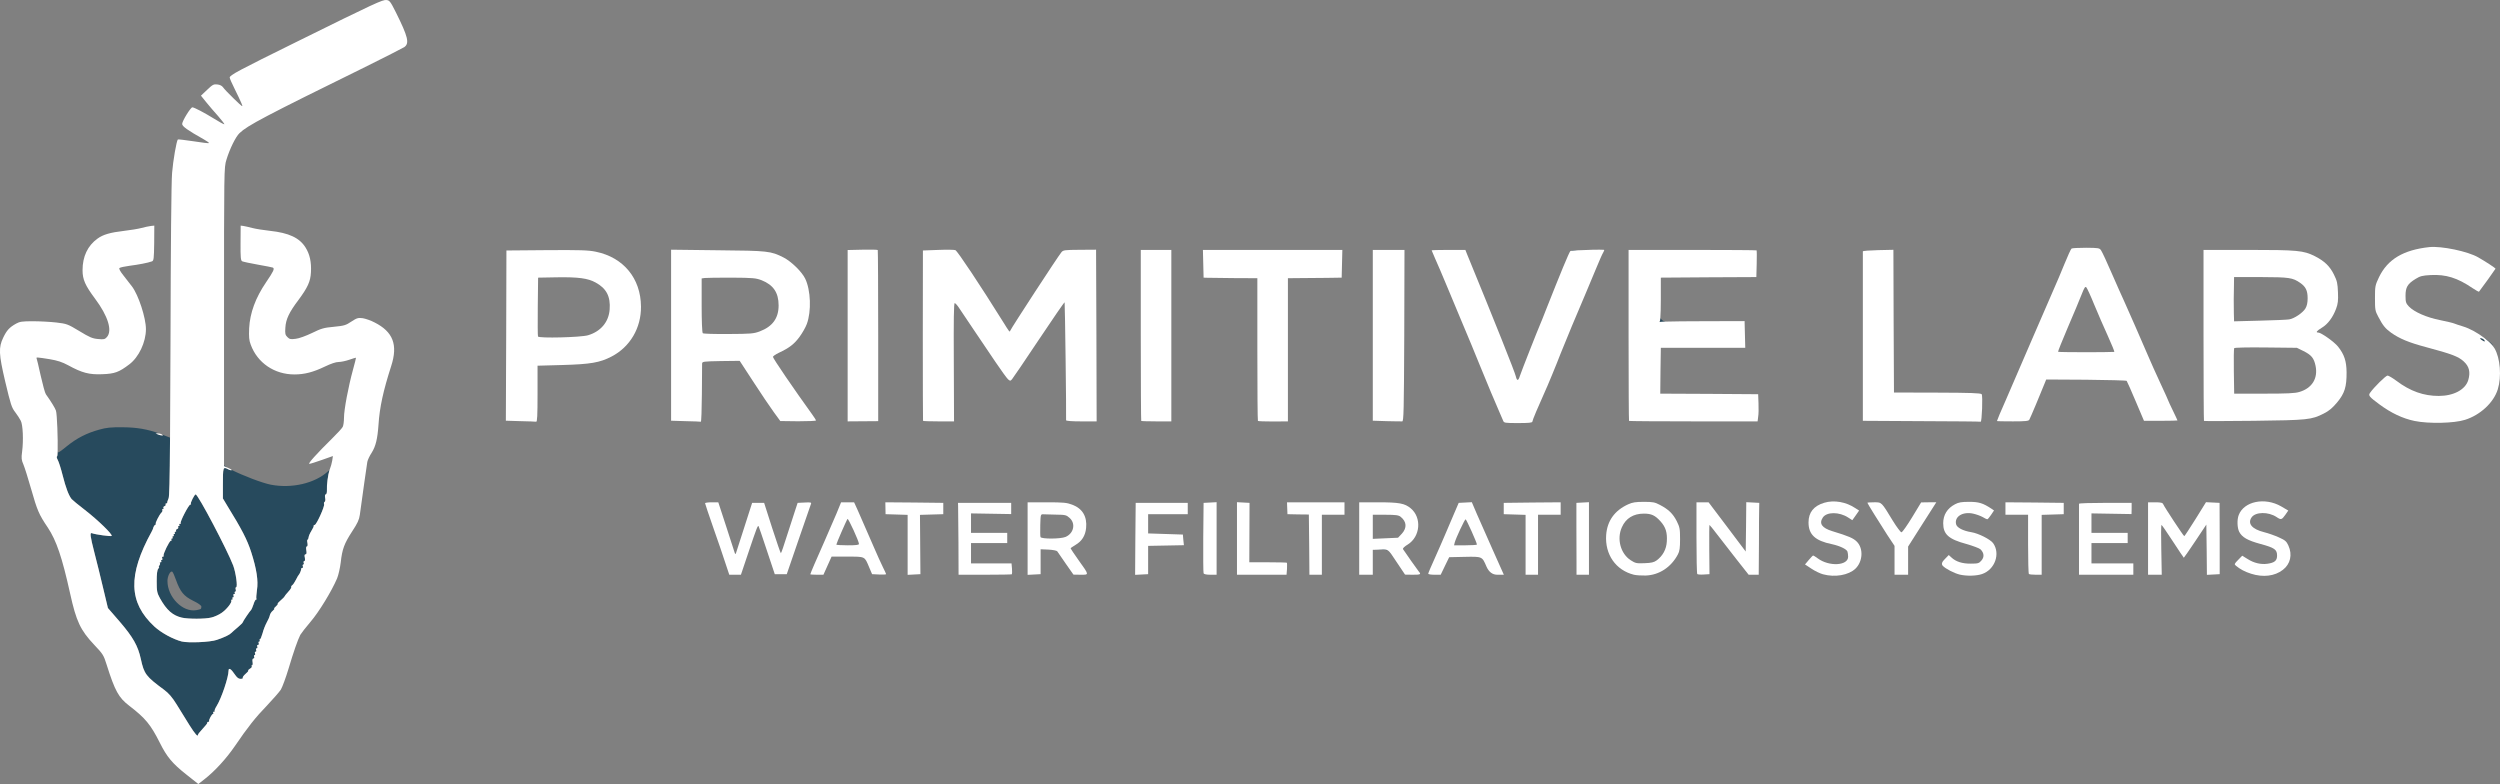 <svg viewBox="0 0 2208.93 692.72" xmlns="http://www.w3.org/2000/svg" data-name="Layer 2" id="Layer_2">
  <rect x="0" y="0" width="2208.93" height="692.72" fill="#808080" stroke="none"/>
  <defs>
    <style>
      .cls-1 {
        fill: none;
      }

      .cls-1, .cls-2, .cls-3 {
        stroke-width: 0px;
      }

      .cls-2 {
        fill: #fff;
      }

      .cls-3 {
        fill: #274a5d;
      }
    </style>
  </defs>
  <g id="outputsvg">
    <g>
      <path d="M526.26,249.62c-6.9-3.8-15.5-4.9-34.3-4.6l-16.5.3-.3,25.5c-.1,14-.1,25.9.2,26.5.6,1.7,37.9.8,44.2-1.1,11.2-3.3,18.3-11.7,19.1-22.7.9-11.5-2.8-18.7-12.4-23.9Z" class="cls-1"></path>
      <path d="M1973.96,283.92l22.8-.6c12.5-.3,24.1-.8,25.8-1.1,4.4-.6,12.1-5.8,14.4-9.6,1.4-2.3,2-5.1,2-9.1,0-6.8-1.7-10.2-6.6-13.6-6.7-4.6-9.5-5-34.6-5.1h-23.8l-.1,7.3c0,3.9-.1,9.5-.2,12.2,0,2.8,0,8.3.1,12.3l.2,7.3Z" class="cls-1"></path>
      <path d="M643.66,295.12c19.8-.1,22.3-.3,27.6-2.3,11.4-4.3,16.7-11.5,16.7-23s-4.7-18.1-15-22.2c-5-1.9-7.5-2.2-26.5-2.3-11.5,0-22.2.1-23.7.3l-2.8.4v23.7c0,13.7.4,24.1,1,24.7.5.5,10,.8,22.7.7Z" class="cls-1"></path>
      <path d="M152.06,505.02c-1.7-.6-4.1,4.2-4.1,8.3,0,14.3,13.5,27.9,25.5,25.8,1.7-.3,3.3-.7,3.8-1,.4-.2.7-1.2.7-2.1-.1-1.1-2.6-2.9-7.3-5.2-8.3-4.1-11.4-7.9-15.2-18.5-1.3-3.8-2.8-7.1-3.4-7.3Z" class="cls-1"></path>
      <path d="M945.06,457.62c-2.9-2.6-3.8-2.8-11.9-2.9-4.8-.1-9.8-.2-11.2-.3-2.5-.1-2.5,0-2.8,9.3-.1,5.2-.1,10,.2,10.8.7,1.8,17.5,1.8,22.1-.1,7.3-3.1,9.2-11.8,3.6-16.8Z" class="cls-1"></path>
      <path d="M1452.46,453.82c-9.2,0-15.9,4.1-19.4,12-4.7,10.3-1.2,23.4,7.8,29.2,4.2,2.7,5.2,2.9,12.3,2.6,5.9-.2,8.3-.8,10.5-2.4,5.6-4.1,8.7-9.9,9.1-16.8.5-7.9-1-12.7-5.6-17.8-4.8-5.3-8-6.8-14.7-6.8Z" class="cls-1"></path>
      <path d="M1850.46,269.32c-3.1-7.7-6.3-14.6-7-15.4-1-1.1-1.8.1-4.3,6.5-1.7,4.4-7.1,17.3-12.1,28.9-4.9,11.5-8.8,21.2-8.6,21.5.3.5,44.4.5,49.7.1.3-.1-2.2-6.3-5.6-13.8-3.5-7.6-8.9-20.1-12.1-27.8Z" class="cls-1"></path>
      <path d="M1237.56,456.62c-1.7-1.4-4.2-1.8-13.3-1.8h-11.3v21.3l11.2-.5,11.1-.5,3.4-3.6c4.6-5.1,4.3-10.6-1.1-14.9Z" class="cls-1"></path>
      <path d="M1294.96,458.82c-.8,0-8.6,16.7-9.6,20.5l-.6,2.5h10.1c5.6,0,10.1-.3,10.1-.7,0-1.6-9.3-22.3-10-22.3Z" class="cls-1"></path>
      <path d="M748.86,458.52c-.8.8-9.9,21.7-9.9,22.7,0,.3,4.5.6,10,.6,7.3,0,10-.3,10-1.2,0-2.4-9.4-22.8-10.1-22.1Z" class="cls-1"></path>
      <path d="M2035.16,310.12l-5.7-2.8-27.4-.3c-16.8-.2-27.6.1-28,.6-.3.6-.5,9.8-.3,20.6l.3,19.6h26.3c20.4,0,27.4-.3,31.3-1.5,11.2-3.3,16.6-12,14.3-23.1-1.4-6.8-3.7-9.6-10.8-13.1Z" class="cls-1"></path>
      <path d="M204.66,415.42c-.3.3-1.9-.1-3.5-1-4-2.1-4.2-1.5-4.2,13.8v12.2l3.6,6c13.2,21.4,17.8,30.3,21.4,41.4,4.8,14.9,6.4,25.4,5.1,33.5-.5,3.8-.8,7.2-.5,7.7.3.4.1.8-.4.8s-1.5,1.9-2.2,4.3c-.8,2.3-1.7,4.4-2,4.7-1,.8-7.5,10.4-7.5,11.1,0,.4-1.9,2.2-4.2,4.2-2.3,1.9-4.9,4.2-5.8,5.1-1.8,1.8-6,3.8-13,6.2-5.8,2-25,2.8-30.8,1.4-7.8-2-18.2-7.7-24.2-13.2-22.9-21.2-23.6-45.4-2.5-83.8.8-1.4,1.5-3.1,1.6-3.9.2-.8.9-1.8,1.6-2.2.7-.5,1-.9.5-.9-.9,0,3-7.9,4.9-9.8.8-.7,1.2-1.8.9-2.3-.4-.5-.1-.9.5-.9s.8-.5.5-1c-.3-.6.1-1.3.9-1.6.9-.3,1.3-1,1-1.5s0-.9.5-.9c.6,0,1-.3.9-.7-.1-.5.5-2.1,1.2-3.8.66-1.58,1.01-14.27,1.29-53.62-.92-.32-3.24-1.23-5.89-2.28-.42-.17-.83-.32-1.24-.49,1.12.79,1.08.88-.16.79-.8,0-2.4-.4-3.5-.9l-2-.9h2c.42,0,.91.06,1.4.16-10.44-3.83-19.88-5.47-32.4-5.56-10.5-.1-14.5.3-20.8,2.1-11.2,3.1-19.8,7.5-28.8,14.8-7.22,5.79-7.85,6.26-7.9,4.07-.08,2.81-.24,4.62-.5,4.73-.6.2-.3,1.5.6,3.2.9,1.6,2.9,7.9,4.4,13.9,2.7,10.6,5.2,17.3,7.8,20.6.7.8,5.9,5.2,11.7,9.6,11.5,8.9,24.8,21.8,23.7,23-.7.6-14.3-1.2-17.4-2.4-2-.8-1.6,2.4,2.1,16.9,1.9,7.3,5.4,21.4,7.7,31.2l4.3,18,10.4,12c11.8,13.7,16.2,21.5,18.7,33.1,2.9,13.3,4.5,15.3,20.6,27.2,4.1,3.1,7.1,6.5,11.1,13,3,4.8,8.1,13,11.2,18.1,5.1,8.1,7.6,10.9,7.6,8.5,0-.5,1.9-2.8,4.2-5.3,2.4-2.5,4.2-4.8,4-5.2-.1-.5.2-.8.8-.8s.9-.3.8-.7c-.3-1.3,2.5-6.3,3.4-6.3.5,0,.6-.4.3-1-.3-.5-.1-1,.6-1s1-.3.6-.6c-.3-.3.4-2.3,1.7-4.3,4.3-6.9,10.6-25.6,10.6-31.4,0-2.8,2.2-1.6,5.3,3.1,2.1,3.1,3.5,4.2,5.3,4.2,1.4,0,2.3-.4,2-.9-.4-.5.7-2,2.3-3.4,1.7-1.4,2.8-2.7,2.5-3s.4-1,1.5-1.7c1.2-.6,1.9-1.5,1.6-2.1-.4-.5-.2-.9.3-.9s.7-1.3.4-3c-.3-1.9,0-3,.8-3,.7,0,1-.7.6-1.5-.3-.8-.1-1.5.4-1.5s.7-.7.4-1.5c-.4-.8-.1-1.5.5-1.5s.8-.7.5-1.5c-.4-.8-.1-1.5.5-1.5s.8-.7.5-1.5c-.4-.8-.1-1.5.6-1.5s1-.7.6-1.5c-.3-.8-.1-1.5.5-1.5s.7-.4.4-1c-.3-.5-.2-1,.3-1,.4,0,1.4-2.4,2.2-5.2.7-2.9,2.4-7.2,3.7-9.6,1.4-2.4,2.6-5.3,2.8-6.5.3-1.2,1.4-3,2.6-3.9,1.2-1,1.7-1.8,1.3-1.8-.5-.1.1-.9,1.3-1.9s2-2.1,1.7-2.4c-.3-.2,1-1.7,2.8-3.2s3.3-3.1,3.3-3.4,1.5-2.1,3.2-4c1.8-1.9,3-3.8,2.7-4.2-.2-.4.1-1.1.8-1.6.7-.4,2.2-2.6,3.3-4.8,1.1-2.2,2.2-4.2,2.6-4.5.8-.7,2.2-4.4,2.1-5.2-.1-.5.3-.8.9-.8s.9-.7.5-1.5c-.3-.8-.1-1.5.4-1.5s.7-.7.4-1.5c-.4-.8-.1-1.5.5-1.5s.8-1.1.5-3c-.5-2.1-.3-3,.6-3s1.1-1.1.7-3.5c-.4-2.2-.2-3.5.5-3.5.6,0,.8-1.2.5-3-.4-1.6-.3-3,.1-3s.8-.9.9-2c.1-1.2,1.2-3.7,2.5-5.8,1.3-2,2.2-4,2-4.4-.1-.5.3-.8.9-.8,1.5,0,9-16.5,8.3-18.3-.3-.8-.1-1.8.5-2.1.6-.4.8-2,.4-3.6-.3-1.9-.1-3,.6-3,.6,0,1-1.4,1-3.2-.27-5.04.96-14.34,2.32-18.41l-1.32,1.21c-11.5,10.6-31.9,15.4-50.4,11.9-7.88-1.48-25.2-8.25-34.79-13.07.03.07.03.13-.01.17Z" class="cls-3"></path>
      <path d="M200.58,413.01c-1.64-1-2.62-1.81-2.62-2.29v1.2l2.62,1.09Z" class="cls-3"></path>
      <path d="M159.06,462.82c-.7,0-.9.5-.6,1,.3.6.1,1-.5,1s-.8.5-.5,1c.3.6-.1,1.3-.9,1.6-.9.3-1.3,1-1,1.5.3.5,0,.9-.6.9s-.8.5-.5,1c.3.6.1,1-.5,1s-.8.5-.5,1c.3.6.1,1-.5,1s-.8.5-.5,1c.3.6.1,1-.5,1s-.8.5-.5,1c.3.6.1,1-.5,1-1.3,0-7.1,12-6.4,13.2.3.4,0,.8-.6.8-.7,0-1,.7-.6,1.5.3.8.1,1.5-.5,1.5s-.7.5-.4,1c.3.6.1,1-.6,1s-.9.3-.6.7c.4.3.2,1.2-.4,2-.6.7-.8,1.3-.4,1.3s.1.7-.6,1.7c-1,1.1-1.4,4.5-1.4,11.2,0,8.7.3,10.1,2.9,14.9,5.8,10.4,11.2,15.2,19.3,17.1,5.6,1.3,20.7,1.3,26.1-.1,2.6-.6,6.6-2.4,8.9-4,4.5-3,9.6-9.5,8.7-11-.3-.4,0-.8.6-.8s.8-.4.5-1c-.3-.5-.2-1,.4-1s.8-.7.5-1.5c-.4-.8-.1-1.5.6-1.5.6,0,.8-.4.5-1-.3-.5-.2-1,.3-1,.6,0,.8-.9.5-2-.3-1.1-.1-2,.4-2,1.5,0-.3-12.9-2.6-19.1-5.2-13.7-31.1-62.9-33.2-62.9-1,0-4.9,7.7-4.2,8.4.4.3.1.6-.5.6-1.4,0-9.4,15.5-8.5,16.4.4.3.1.6-.6.6ZM170.66,530.82c4.7,2.3,7.2,4.1,7.3,5.2,0,.9-.3,1.9-.7,2.1-.5.3-2.1.7-3.8,1-12,2.1-25.5-11.5-25.5-25.8,0-4.1,2.4-8.9,4.1-8.3.6.2,2.1,3.5,3.4,7.3,3.8,10.6,6.9,14.4,15.2,18.5Z" class="cls-3"></path>
      <path d="M1216.46,485.72h-.5v.1h5.4c1.85,0,3.62.19,4.78.45-1.97-1.16-4.3-.8-9.68-.55Z" class="cls-3"></path>
      <path d="M2202.29,305.3c.21-.13.28-.29.17-.48-.81-1.33-4.28-4.12-7.42-6.25,2.9,2.23,5.43,4.55,7.25,6.72Z" class="cls-3"></path>
      <path d="M2192.16,298.82c-1.3,0-1.2.3.4,1.5,2.5,1.9,4,1.9,2.4,0-.7-.8-2-1.5-2.8-1.5Z" class="cls-3"></path>
      <path d="M1467.26,284.42c.25-.08,1.75-.17,4.2-.24-.21-.23-.52-.36-.9-.36-.8,0-2.1-.9-2.9-2-.21-.31-.43-.55-.65-.77-.15,1.81-.34,2.9-.55,3.07-.6.5-.3.6.8.3Z" class="cls-3"></path>
      <path d="M1390.76,221.02c-1.24.09-2.03.27-2.57.63.94-.16,2.84-.31,5.27-.45-.43-.34-1.23-.32-2.7-.17Z" class="cls-3"></path>
      <path d="M288.86,433.62c0,1.8-.4,3.2-1,3.2-.7,0-.9,1.1-.6,3,.4,1.6.2,3.2-.4,3.6-.6.3-.8,1.3-.5,2.1.7,1.8-6.8,18.3-8.3,18.3-.6,0-1,.3-.9.8.2.4-.7,2.4-2,4.4-1.3,2.1-2.4,4.6-2.5,5.8-.1,1.1-.5,2-.9,2s-.5,1.4-.1,3c.3,1.8.1,3-.5,3-.7,0-.9,1.3-.5,3.5.4,2.4.2,3.5-.7,3.5s-1.1.9-.6,3c.3,1.9.1,3-.5,3s-.9.7-.5,1.5c.3.8.1,1.5-.4,1.5s-.7.7-.4,1.5c.4.8.1,1.5-.5,1.5s-1,.3-.9.8c.1.8-1.3,4.5-2.1,5.2-.4.3-1.5,2.3-2.6,4.5-1.1,2.2-2.6,4.4-3.3,4.8-.7.5-1,1.2-.8,1.6.3.4-.9,2.3-2.7,4.2-1.7,1.9-3.2,3.7-3.2,4s-1.5,1.9-3.3,3.4-3.1,3-2.8,3.2c.3.3-.5,1.4-1.7,2.4s-1.8,1.8-1.3,1.9c.4,0-.1.8-1.3,1.8-1.2.9-2.3,2.7-2.6,3.9-.2,1.2-1.4,4.1-2.8,6.5-1.3,2.4-3,6.7-3.7,9.6-.8,2.8-1.8,5.2-2.2,5.2-.5,0-.6.5-.3,1,.3.6.2,1-.4,1s-.8.7-.5,1.5c.4.8.1,1.5-.6,1.5s-1,.7-.6,1.5c.3.8.1,1.5-.5,1.5s-.9.7-.5,1.5c.3.8.1,1.5-.5,1.5s-.9.7-.5,1.5c.3.8.1,1.5-.4,1.5s-.7.7-.4,1.5c.4.8.1,1.5-.6,1.5-.8,0-1.1,1.1-.8,3,.3,1.7.1,3-.4,3s-.7.4-.3.9c.3.6-.4,1.5-1.6,2.1-1.1.7-1.8,1.4-1.5,1.7s-.8,1.6-2.5,3c-1.6,1.4-2.7,2.9-2.3,3.4.3.5-.6.9-2,.9-1.8,0-3.2-1.1-5.3-4.2-3.1-4.7-5.3-5.9-5.3-3.1,0,5.8-6.3,24.5-10.6,31.4-1.3,2-2,4-1.7,4.3.4.3.1.6-.6.6s-.9.5-.6,1c.3.6.2,1-.3,1-.9,0-3.7,5-3.4,6.3.1.4-.2.7-.8.7s-.9.3-.8.8c.2.4-1.6,2.7-4,5.2-2.3,2.5-4.2,4.8-4.2,5.3,0,2.4-2.5-.4-7.6-8.5-3.1-5.1-8.2-13.3-11.2-18.1-4-6.5-7-9.9-11.1-13-16.1-11.9-17.7-13.9-20.6-27.2-2.5-11.6-6.9-19.4-18.7-33.1l-10.4-12-4.3-18c-2.3-9.8-5.8-23.9-7.7-31.2-3.7-14.5-4.1-17.7-2.1-16.9,3.1,1.2,16.7,3,17.4,2.4,1.1-1.2-12.2-14.1-23.7-23-5.8-4.4-11-8.8-11.7-9.6-2.6-3.3-5.1-10-7.8-20.6-1.5-6-3.5-12.3-4.4-13.9-.9-1.7-1.2-3-.6-3.2.26-.11.43-1.93.5-4.73.28-10.01-.49-32.62-1.5-35.67-.7-2.2-4.4-8.2-8.9-14.5-.8-1.1-2.8-8.5-4.6-16.5-1.7-7.9-3.4-14.8-3.6-15.2-.7-1.1.7-1,11.4.7,7.1,1.2,11.1,2.5,16.5,5.4,12.2,6.7,18.6,8.4,30.2,7.9,11-.4,14.7-1.8,23.8-8.7,8.4-6.3,14.7-19.6,14.7-31.1,0-10-6.6-30.2-12.3-37.7-1.8-2.3-5.2-6.7-7.6-9.8-2.8-3.5-4.1-5.9-3.5-6.5.6-.6,4.6-1.4,8.9-2,7.9-1,16.3-2.6,19.8-3.9,1.6-.6,1.8-2.2,2-16.1l.1-15.5-2.9.3c-1.7.2-5.5,1-8.5,1.8-3,.8-9.8,1.9-15,2.5-12.8,1.5-18.8,3.3-23.8,6.9-8.7,6.3-13.2,15.8-13.2,27.9,0,8.2,2.3,13.4,11,25.1,11.6,15.5,15.5,28.4,10.5,34-1.8,2-2.7,2.2-7.8,1.7-4.9-.4-7.5-1.5-16.5-7-10.3-6.2-11.1-6.5-20.4-7.6-5.3-.6-14.6-1.1-20.7-1.1-9.3,0-11.6.3-14.8,2.1-5.9,3.3-8.3,5.9-11.4,12.4-4.2,8.7-3.9,14.6,1.7,38.5,5,21,5.7,23.2,9,27.5,1.8,2.4,4,5.7,4.8,7.4,1.9,3.5,2.5,17.3,1.2,27.3-.8,5.8-.6,7.4,1.2,11.5,1.1,2.6,4.1,12.2,6.7,21.3,5.5,19.3,6.9,22.6,14.8,34.3,7.6,11.5,12.6,26.1,19.7,58.2,5.4,24.6,9.1,32.5,21.4,45.5,7.6,8,8.3,9.1,10.9,17.5,7.3,23.1,10.6,29.1,19.9,36.2,14.3,11,18.9,16.5,27.1,32.8,6.2,12.4,11,18.2,23.4,28l10.6,8.4,5.6-4.4c8.9-6.9,19.2-18.2,26.6-29,11.5-16.9,18.4-25.6,28.5-36,5.3-5.6,10.8-11.9,12.2-14,1.3-2.2,4.4-10.5,6.8-18.5,4.5-15.1,8.1-25.4,10.4-29.9.8-1.4,4.8-6.6,9-11.5,7.4-8.6,18.7-27.1,23.5-38.4,1.2-2.9,2.6-9.2,3.2-14,1.3-11.9,3.1-16.7,10.1-27.5,4.8-7.3,6.2-10.3,6.8-14.7,2.1-15.4,6.1-43.9,6.6-46.7.3-1.7,2.1-5.5,3.9-8.2,3.5-5.6,5.1-12,6-24.8,1-15.4,4.2-29.9,11.2-51.7,6.1-18.8,1.7-30.3-14.8-38.6-3.2-1.7-7.9-3.3-10.4-3.7-4-.5-5.1-.2-10,3-4.9,3.3-6.4,3.7-15.5,4.6-8.9.8-11.1,1.5-19.3,5.5-5.2,2.5-11.4,4.8-14.3,5.1-4.5.6-5.5.4-7.4-1.5s-2.2-3-1.8-8.4c.4-7.3,3.4-13.6,11.5-24.3,8.2-11.1,10.7-16.4,11.1-24.6.5-8.8-1-15.9-4.8-21.9-5.3-8.5-14.7-12.9-31.5-14.7-5.5-.6-12.5-1.7-15.5-2.5-3-.8-6.6-1.6-7.9-1.8l-2.4-.3-.1,15.3c-.1,12.8.2,15.5,1.4,16.2.8.4,7.1,1.8,14,3,6.9,1.2,12.8,2.4,13.2,2.6,1.6,1,.6,3.2-6,12.9-9.4,13.8-14.3,27.2-15,40.7-.3,7.7-.1,10.6,1.4,14.5,5.9,16.1,20.9,26.3,38.6,26.3,8.9,0,16.6-2,27-7,5.2-2.5,9.6-4,12-4,2.1,0,6.4-.9,9.5-2,3.1-1.1,5.8-1.9,5.9-1.7.1.1-1.1,4.9-2.7,10.7-4,14.6-7.9,35.1-7.9,42.2,0,3.3-.5,6.9-1.1,8.1-.6,1.2-4.8,5.8-9.3,10.2-13.8,13.6-21.8,22.5-20.2,22.5.8,0,5.9-1.6,11.2-3.5l9.6-3.4-.6,4.1c-.4,2.3-1.3,5.6-2,7.2-.13.28-.25.62-.38.99-1.36,4.06-2.6,13.37-2.32,18.41Z" class="cls-2"></path>
      <path d="M341.46.02c-3.5-.3-9.3,2.3-79.5,37-51.1,25.2-59,29.4-59,31.5,0,.8,2,5.3,4.4,10.1,2.4,4.8,5.1,10.5,6,12.7,1.6,3.8,1.4,3.7-6.6-4-4.6-4.4-8.9-9-9.7-10.2-.9-1.3-2.8-2.3-5-2.5-3.2-.4-4.2.1-9,4.7l-5.5,5.2,4.5,5.6c2.4,3,7.3,8.7,10.8,12.6,3.4,3.9,5.8,7.1,5.3,7.1-.6,0-4.6-2.2-8.9-4.9-8.8-5.4-17.7-10.1-19.3-10.1-1.5,0-9,12.1-9,14.7,0,2.1,4.5,5.4,19.3,13.7,2.7,1.5,4.7,3,4.4,3.2-.2.3-6.4-.4-13.7-1.6-7.3-1.1-13.5-1.8-13.8-1.6-1.2,1.2-4.2,18.5-5.1,29.5-.7,7.7-1.2,66-1.4,148.6-.14,37.16-.26,64.88-.41,85.38-.28,39.35-.63,52.04-1.29,53.62-.7,1.7-1.3,3.3-1.2,3.8.1.4-.3.7-.9.7-.5,0-.8.4-.5.9s-.1,1.2-1,1.5c-.8.3-1.2,1-.9,1.6.3.5.1,1-.5,1s-.9.4-.5.9c.3.5-.1,1.6-.9,2.3-1.9,1.9-5.8,9.8-4.9,9.8.5,0,.2.4-.5.9-.7.4-1.4,1.4-1.6,2.2-.1.8-.8,2.5-1.6,3.9-21.1,38.4-20.4,62.6,2.5,83.8,6,5.5,16.4,11.2,24.2,13.2,5.8,1.4,25,.6,30.8-1.4,7-2.4,11.2-4.4,13-6.2.9-.9,3.5-3.2,5.8-5.1,2.3-2,4.2-3.8,4.2-4.2,0-.7,6.5-10.3,7.5-11.1.3-.3,1.2-2.4,2-4.7.7-2.4,1.7-4.3,2.2-4.3s.7-.4.4-.8c-.3-.5,0-3.9.5-7.7,1.3-8.1-.3-18.6-5.1-33.5-3.6-11.1-8.2-20-21.4-41.4l-3.6-6v-12.2c0-15.3.2-15.9,4.2-13.8,1.6.9,3.2,1.3,3.5,1,.04-.04.04-.11.01-.17-.15-.39-1.41-1.14-3.11-1.83l-.98-.41-2.62-1.09v-131.9c0-130.9,0-132,2.1-138.8,2.9-9.6,8.2-20.4,11.6-23.6,7.1-6.8,21.9-14.6,112.8-59.3,16.5-8.2,31.2-15.7,32.8-16.7,4.7-3.4,3.3-9.1-7.5-30.8-4.8-9.6-5.6-10.5-8.3-10.8ZM159.66,462.22c-.9-.9,7.1-16.4,8.5-16.4.6,0,.9-.3.5-.6-.7-.7,3.2-8.4,4.2-8.4,2.1,0,28,49.2,33.2,62.9,2.3,6.2,4.1,19.1,2.6,19.1-.5,0-.7.9-.4,2,.3,1.1.1,2-.5,2-.5,0-.6.5-.3,1,.3.6.1,1-.5,1-.7,0-1,.7-.6,1.5.3.8.1,1.5-.5,1.5s-.7.5-.4,1c.3.6.1,1-.5,1s-.9.4-.6.8c.9,1.5-4.2,8-8.7,11-2.3,1.6-6.3,3.4-8.9,4-5.4,1.4-20.5,1.4-26.1.1-8.1-1.9-13.5-6.7-19.3-17.1-2.6-4.8-2.9-6.2-2.9-14.9,0-6.7.4-10.1,1.4-11.2.7-1,1-1.7.6-1.7s-.2-.6.4-1.3c.6-.8.8-1.7.4-2-.3-.4-.1-.7.6-.7s.9-.4.6-1c-.3-.5-.2-1,.4-1s.8-.7.5-1.5c-.4-.8-.1-1.5.6-1.5.6,0,.9-.4.6-.8-.7-1.2,5.1-13.2,6.4-13.2.6,0,.8-.4.5-1-.3-.5-.1-1,.5-1s.8-.4.5-1c-.3-.5-.1-1,.5-1s.8-.4.5-1c-.3-.5-.1-1,.5-1s.8-.4.5-1c-.3-.5-.1-1,.5-1s.9-.4.6-.9c-.3-.5.1-1.2,1-1.5.8-.3,1.2-1,.9-1.6-.3-.5-.1-1,.5-1s.8-.4.5-1c-.3-.5-.1-1,.6-1s1-.3.6-.6Z" class="cls-2"></path>
      <path d="M1466.66,446.12c-4.5-2.4-6.4-2.7-14.2-2.7-7.2,0-10,.4-13.9,2.2-11.9,5.4-18.5,14.6-19.4,27.1-1.2,17.2,8.5,31.1,24.5,35.1,2.1.5,6.8.8,10.4.7,11.9-.4,22.5-7.3,28.5-18.7,1.5-2.7,1.9-5.7,1.9-13.5,0-9.1-.3-10.5-2.9-15.8-3.4-6.7-7.4-10.5-14.9-14.4ZM1472.76,478.42c-.4,6.9-3.5,12.7-9.1,16.8-2.2,1.6-4.6,2.2-10.5,2.4-7.1.3-8.1.1-12.3-2.6-9-5.8-12.5-18.9-7.8-29.2,3.5-7.9,10.2-12,19.4-12,6.7,0,9.9,1.5,14.7,6.8,4.6,5.1,6.1,9.9,5.6,17.8Z" class="cls-2"></path>
      <path d="M1618.96,469.32c-9.1-2.8-11.9-6.7-8.4-12,3.4-5.2,14.6-5.2,22.5,0l3.6,2.3,3-4.2,3-4.3-3.1-2c-8.4-5.7-19-7.5-27.7-4.9-9.3,2.8-13.9,8.5-13.9,17.4,0,10.7,5.9,16.2,20.7,19.2,6.9,1.5,12.8,4.3,13.7,6.5.3.9.6,3,.6,4.6,0,8-16.9,8.9-26.9,1.4-1.9-1.4-3.7-2.5-4-2.5s-2.1,1.8-3.9,4l-3.3,3.9,5.6,3.7c3.1,2.1,7.7,4.3,10.3,5,10.6,2.9,22.5.8,28.6-4.9,6.6-6.3,7.3-18,1.2-24-3-3-7.1-4.8-21.6-9.2Z" class="cls-2"></path>
      <path d="M1741.76,470.22c-7.3-1.2-12.7-4-13.4-7-1.7-6.7,5.8-11.4,15-9.4,2.8.6,6.6,2,8.4,3,1.8,1.1,3.7,2,4.1,2,.5,0,2-1.8,3.4-3.9l2.6-3.9-2.2-1.5c-7.6-5-11.2-6.1-19.7-6.1-6.8,0-9.3.4-12.5,2.1-6.9,3.6-10.5,9.4-10.5,16.8,0,9.8,4.8,14.1,20.4,18.3,5.9,1.7,11.6,3.8,12.6,4.8,3.2,3.2,3.4,6.8.8,9.8-2.1,2.5-3,2.8-9.3,2.8-7.5.1-13.3-1.7-17.3-5.5l-2.3-2.1-3.6,3.7q-3.7,3.6-1.7,5.8c2.4,2.6,10.1,6.6,15.1,7.8,6.1,1.4,14.6,1.2,19.6-.5,11.4-3.9,16.4-18,9.8-27.3-2.5-3.4-13-8.7-19.3-9.7Z" class="cls-2"></path>
      <path d="M2013.56,474.82c-3.5-1.6-9.4-3.7-13.1-4.6-10.7-2.7-14.8-7.6-11-13.1,3.4-4.9,14.8-5.1,22-.3,4,2.7,4.6,2.5,7.7-1.8l2.7-3.9-6.3-3.7c-14.4-8.3-32.9-4.5-37.5,7.7-1.6,4.1-1.3,11.3.4,14.7,2.5,4.9,7.4,7.7,18.8,10.8,12.5,3.4,14.7,4.9,14.7,10.3,0,4.5-2.2,6.3-8.5,7.2-5.8.8-11.9-.6-17.4-4.1l-4.9-3-3.6,3.7c-3.4,3.5-3.6,3.8-1.9,5.2,3.6,3,7.9,5.3,13.3,7,10.6,3.4,20.9,2.2,28.1-3.4,6.7-5.1,8.6-13.4,4.9-21.5-1.7-3.7-2.8-4.7-8.4-7.2Z" class="cls-2"></path>
      <path d="M710.96,444.02l-6.2.3-2.3,7c-1.3,3.9-4.5,13.9-7.2,22.2-2.6,8.4-5,15.3-5.3,15.3s-3.7-10-7.7-22.3l-7.1-22.2h-10.6l-6.9,21.5c-3.8,11.8-7.1,22.2-7.4,23-.4,1.1-.8.8-1.3-1-.5-1.4-3.8-11.8-7.5-23.2l-6.8-20.8h-5.8c-3.3,0-5.9.4-5.9.8s3.3,10.2,7.3,21.7c4.1,11.6,8.9,25.6,10.7,31.3l3.4,10.2h10.3l7.1-21.1c6.8-20.2,7.8-22.8,8.5-21.8.2.2,3.5,9.9,7.3,21.4l7,21h10.6l10.3-30c5.7-16.5,10.6-30.8,11-31.8.7-1.6.2-1.8-5.5-1.5Z" class="cls-2"></path>
      <path d="M772.06,483.32c-8.6-19.9-11-25.2-14.2-32.5l-3.2-7h-11.5l-4,9.8c-2.3,5.3-7.1,16.5-10.7,24.7-7.2,16.1-12.5,28.5-12.5,29.1,0,.2,2.6.4,5.8.4h5.8l3.6-8,3.6-8h14c15.9,0,15.1-.4,19.2,9.4l2.6,6.1,6.2.3c3.4.2,6.2,0,6.2-.3s-1.3-3.1-2.9-6.3c-1.5-3.1-5.2-11.1-8-17.7ZM748.96,481.82c-5.5,0-10-.3-10-.6,0-1,9.1-21.9,9.9-22.7.7-.7,10.1,19.7,10.1,22.1,0,.9-2.7,1.2-10,1.2Z" class="cls-2"></path>
      <polygon points="782.26 443.82 782.36 449.02 782.46 454.32 792.26 454.62 801.96 454.92 801.96 481.42 801.96 507.92 807.56 507.62 813.26 507.32 813.06 481.12 812.86 454.92 823.16 454.62 833.46 454.32 833.46 449.32 833.46 444.32 807.86 444.02 782.26 443.82" class="cls-2"></polygon>
      <path d="M893.76,497.82h-35.8v-18h32v-9h-32v-17.2l17.8.3,17.7.3v-9.9h-47l.1,3c.1,1.7.2,15.9.3,31.8l.1,28.7h23.3c12.9,0,23.6-.2,23.8-.4.2-.3.3-2.5.1-5l-.4-4.6Z" class="cls-2"></path>
      <path d="M945.96,484.52c0-.3,2-1.7,4.4-3.1,5.6-3.3,8.6-8.1,9.3-14.9,1-10.1-3.2-17.2-12.3-20.6-4.7-1.8-7.8-2.1-22.4-2.1h-17v64.1l5.8-.3,5.7-.3v-22l7,.3c3.9.2,7.3.9,7.7,1.5.4.7,3.8,5.6,7.5,10.9l6.8,9.7,6.4.1c7.6,0,7.7.5-1.9-12.9-3.8-5.4-7-10.1-7-10.4ZM941.46,474.42c-4.6,1.9-21.4,1.9-22.1.1-.3-.8-.3-5.6-.2-10.8.3-9.3.3-9.4,2.8-9.3,1.4.1,6.4.2,11.2.3,8.1.1,9,.3,11.9,2.9,5.6,5,3.7,13.7-3.6,16.8Z" class="cls-2"></path>
      <polygon points="1003.46 444.32 1003.16 476.12 1002.96 507.92 1008.66 507.62 1014.46 507.32 1014.46 494.82 1014.46 482.32 1030.26 482.02 1046.06 481.72 1045.56 477.02 1045.16 472.32 1029.86 471.82 1014.46 471.32 1014.46 462.82 1014.46 454.32 1031.96 454.32 1049.46 454.32 1049.46 449.32 1049.46 444.32 1026.46 444.32 1003.46 444.32" class="cls-2"></polygon>
      <path d="M1063.46,444.32l-.3,30.5c-.1,16.8,0,31,.3,31.7.3.8,2.4,1.3,6,1.3h5.5v-64.1l-5.7.3-5.8.3Z" class="cls-2"></path>
      <path d="M1120.26,496.82h-16.4l.1-26.2.1-26.3-5.5-.3-5.6-.3v64.1h43.8l.4-5.1c.1-2.8.1-5.3-.1-5.5-.2-.2-7.8-.4-16.8-.4Z" class="cls-2"></path>
      <polygon points="1137.16 443.82 1137.36 449.12 1137.56 454.32 1147.06 454.52 1156.46 454.62 1156.76 481.22 1156.96 507.82 1162.46 507.82 1167.96 507.82 1167.96 481.32 1167.96 454.82 1177.96 454.82 1187.96 454.82 1187.96 449.32 1187.96 443.82 1162.56 443.82 1137.16 443.82" class="cls-2"></polygon>
      <path d="M1239.66,485.22c-.4-.7,1.3-2.4,4.2-4.1,11.2-7,12.5-23.8,2.6-32-5.3-4.4-10.2-5.3-28.9-5.3h-16.6v64h12v-22l3-.09h.5c5.37-.26,7.71-.63,9.68.54,2.03,1.2,3.66,4.01,7.82,10.25l7.5,11.2,6.8.1c7,0,7.6-.3,5.3-2.9-1.2-1.5-12.2-17-13.9-19.7ZM1235.26,475.12l-11.1.5-11.2.5v-21.3h11.3c9.1,0,11.6.4,13.3,1.8,5.4,4.3,5.7,9.8,1.1,14.9l-3.4,3.6Z" class="cls-2"></path>
      <path d="M1304.86,454.02l-4.4-10.3-5.8.3-5.8.3-4.5,10.5c-2.5,5.8-6.1,14.1-7.9,18.5-1.8,4.4-5.9,13.5-8.9,20.3-3.1,6.8-5.6,12.7-5.6,13.3,0,.5,2.5.9,5.5.9h5.5l3.7-7.7,3.8-7.8,13.7-.3c15.6-.3,15.4-.4,19.2,8.5q3.2,7.3,9.6,7.3h5.8l-9.7-21.7c-5.4-12-11.7-26.4-14.2-32.1ZM1294.86,481.82h-10.1l.6-2.5c1-3.8,8.8-20.5,9.6-20.5.7,0,10,20.7,10,22.3,0,.4-4.5.7-10.1.7Z" class="cls-2"></path>
      <polygon points="1328.66 444.32 1328.66 449.32 1328.66 454.32 1338.36 454.62 1347.96 454.92 1347.96 481.32 1347.96 507.82 1353.46 507.82 1358.96 507.82 1358.96 481.32 1358.96 454.82 1368.96 454.82 1378.96 454.82 1378.96 449.32 1378.96 443.82 1353.86 444.02 1328.66 444.32" class="cls-2"></polygon>
      <path d="M1392.86,444.32v20c0,11,0,25.3.1,31.8v11.7h11v-64.1l-5.6.3-5.5.3Z" class="cls-2"></path>
      <path d="M1542.96,443.72l-.2,21.8-.3,21.8-16.4-21.8-16.4-21.7h-10.7v31.3c0,17.3.3,31.7.7,32.1.4.4,3,.6,5.8.4l5-.3-.2-21.7c-.1-12,0-21.8.2-21.8s3.2,3.7,6.7,8.3c3.4,4.5,11.1,14.4,17.1,22l10.8,13.7h8.9l.2-26.7c0-14.8.1-29,.2-31.8l.1-5-5.7-.3-5.8-.3Z" class="cls-2"></path>
      <path d="M1697.46,443.92l-8,13.2c-4.4,7.2-8.6,13.2-9.4,13.2-.7,0-4.1-4.5-7.5-10-10.4-17.1-9.8-16.5-16.7-16.5-3.2,0-5.9.2-5.9.4,0,.6,10.4,17.3,17.5,28.3l6.5,9.8v25.5h12v-24.9l12.4-19.5,12.5-19.6h-6.7l-6.7.1Z" class="cls-2"></path>
      <path d="M1771.96,443.82v11h20v25.8c0,14.2.3,26.2.7,26.5.3.4,3,.7,6,.7h5.3v-52.9l9.8-.3,9.7-.3v-10l-25.7-.3-25.8-.2Z" class="cls-2"></path>
      <path d="M1847.96,497.82v-18h32v-9h-32v-17.2l17.7.3,17.7.3.1-4.9v-5h-23.2c-12.8,0-23.3.3-23.3.8v62.7h48v-10h-37Z" class="cls-2"></path>
      <path d="M1955.16,444.02l-6-.3-9.3,15c-5.2,8.3-9.6,15-9.9,15-.6.1-17.7-25.9-18.6-28.2-.5-1.3-2-1.7-7-1.7h-6.4v64h12.1l-.4-22c-.3-12.1-.2-22,.2-22,.3,0,4.8,6.5,10,14.5,5.2,8,9.6,14.5,9.7,14.5.2,0,4.7-6.6,10.1-14.6l9.8-14.7.3,22.2.2,22.2,5.7-.3,5.6-.3v-31.5l-.1-31.5-6-.3Z" class="cls-2"></path>
      <path d="M137.46,382.92l2,.9c1.1.5,2.7.9,3.5.9,1.24.1,1.28,0,.16-.79-.06-.04-.1-.07-.16-.11-.5-.31-1.3-.58-2.1-.74-.49-.1-.98-.16-1.4-.16h-2Z" class="cls-2"></path>
      <path d="M1417.26,220.72c-3.42-.28-16.15.03-23.8.47-2.43.14-4.33.3-5.27.45-.35.06-.57.12-.63.17-1.2,1.2-8.6,19.1-21.8,52.5-2.1,5.5-4.3,10.9-4.8,12-2.1,4.7-16.9,42.3-18,45.8-1.4,4.6-2.6,4.7-3.6.5-.7-3.5-19.1-49.6-43.1-108l-1.5-3.8h-14.9c-8.2,0-14.9.2-14.9.4s1.4,3.5,3.1,7.3c1.7,3.7,6.5,14.9,10.6,24.8,4.1,9.9,9.3,22.2,11.4,27.3,8.9,21.1,12.3,29.4,17.5,42.2,6,14.9,14.5,35,17.6,42,1.1,2.4,2.4,5.5,2.9,6.7.8,2.2,1.3,2.3,13.4,2.3,9.4,0,12.5-.3,12.5-1.3,0-1.1,5.4-13.9,10.8-25.8,2.6-5.6,10.5-24.7,14.2-34.4,3.2-8.1,15.7-38.3,22.3-53.5,2.4-5.8,6.6-15.7,9.2-22,2.6-6.3,5.3-12.5,6.1-13.7.8-1.3,1.1-2.3.7-2.4Z" class="cls-2"></path>
      <path d="M2204.06,307.72c-.47-.78-1.07-1.59-1.77-2.42-1.82-2.18-4.35-4.5-7.25-6.72-5.71-4.38-12.84-8.39-18.78-10.15-3.2-1-6.7-2.1-7.8-2.6s-6.7-1.8-12.5-3c-11.8-2.3-22.9-7.2-27.5-12-2.6-2.8-3-3.8-3-9.5,0-7.5,1.7-10.5,8.9-14.9,4-2.5,6-3,13.3-3.4,13.5-.7,23.6,2.4,37.1,11.6,2.8,1.9,5.4,3.3,5.6,3.1,1.6-1.9,14.6-20,14.6-20.3,0-.6-8.7-6.3-15.2-10-9.3-5.4-32.6-10.2-43.3-9.1-23,2.5-36.8,10.8-44.4,26.5-3.4,7.2-3.6,7.9-3.6,18.5s.2,11.4,2.9,16.5c4,7.7,6.2,10.4,11.3,14.1,7.5,5.3,15.6,8.7,31,12.8,22.5,6,28.5,8.3,33.1,12.5,5,4.5,6.2,9.5,4.1,16.7-2.6,8.4-12.9,13.9-26.1,13.9s-25.1-4.1-37.4-13.4c-3.4-2.5-6.9-4.6-7.8-4.6-1.5,0-12.1,10.4-15.4,15.2-1.8,2.4-.9,3.5,8.3,10.3,10.3,7.6,20.4,12.4,30.9,14.6,12.6,2.6,35.1,2.1,44.7-1,13.6-4.3,25.3-15.3,28.9-26.9,3.5-11.3,2.2-27.7-2.9-36.3ZM2192.56,300.32c-1.6-1.2-1.7-1.5-.4-1.5.8,0,2.1.7,2.8,1.5,1.6,1.9.1,1.9-2.4,0Z" class="cls-2"></path>
      <path d="M526.46,222.42c-6.7-1.4-13.9-1.6-43.5-1.4l-35.5.3-.2,75.2-.3,75.2,12.8.4c7,.1,13.3.4,14,.5.9.2,1.2-5.3,1.2-24.6v-24.9l21.8-.6c25.1-.7,33.2-2.1,43.6-7.5,16.4-8.5,26.2-25.3,26-44.2-.2-24.9-15.5-43.4-39.9-48.4ZM538.66,273.52c-.8,11-7.9,19.4-19.1,22.7-6.3,1.9-43.6,2.8-44.2,1.1-.3-.6-.3-12.5-.2-26.5l.3-25.5,16.5-.3c18.8-.3,27.4.8,34.3,4.6,9.6,5.2,13.3,12.4,12.4,23.9Z" class="cls-2"></path>
      <path d="M653.56,318.82l12.2,18.7c6.7,10.4,14.8,22.3,18,26.7l5.7,7.8,15.8.2c8.6,0,15.7-.3,15.7-.7s-1.4-2.7-3.1-5c-16.1-22.3-34.9-49.8-34.9-51.2,0-.6,2.3-2.2,5.2-3.6,9.2-4.3,13.6-7.7,18.3-14.1,2.5-3.4,5.4-8.5,6.4-11.3,4.2-11.2,3.5-30-1.4-40.1-3-6.2-12.3-15.2-19.1-18.7-11.3-5.7-13.5-6-58.1-6.4l-41.3-.5v151.1l12.8.4c7,.1,13,.4,13.5.5.4.1.8-10.9.9-24.5.1-13.7.2-25.7.2-26.8.1-1.9.9-2,16.6-2.3l16.6-.2ZM619.96,269.72v-23.7l2.8-.4c1.5-.2,12.2-.3,23.7-.3,19,.1,21.5.4,26.5,2.3,10.3,4.1,15,10.9,15,22.2s-5.3,18.7-16.7,23c-5.3,2-7.8,2.2-27.6,2.3-12.7.1-22.2-.2-22.7-.7-.6-.6-1-11-1-24.7Z" class="cls-2"></path>
      <path d="M775.96,372.12v-75.3c0-41.4-.2-75.5-.4-75.9-.2-.3-6.3-.5-13.5-.3l-13.1.3v151.4l13.5-.1,13.5-.1Z" class="cls-2"></path>
      <path d="M968.46,220.62l-14.5.1c-13.7.1-14.6.2-16.3,2.4-3.2,3.9-44.2,66.8-45,69-.6,1.6-.6,1.5-6.4-7.8-20.3-32.5-40.1-62.3-42.1-63.3-.9-.4-7.8-.5-15.2-.2l-13.5.5-.1,75c0,41.3.1,75.2.2,75.5.1.3,6.3.5,13.8.5h13.6l-.2-52.3c-.2-37.5,0-52.2.8-52.2.6,0,2.5,2.1,4.2,4.8,1.7,2.6,7.5,11.2,12.9,19.2,5.4,8,13.9,20.6,18.9,28,5,7.4,10,14.3,11.1,15.3,1.9,1.6,2,1.6,3.5,0,.9-1,11.6-16.8,23.8-35.1s22.4-33.1,22.7-32.9c.3.4,1.6,98.1,1.3,104.2,0,.6,5.1,1,13.5,1h13.5l-.2-75.9-.3-75.8Z" class="cls-2"></path>
      <path d="M1021.86,372.32h13.1v-151.5h-27v75.3c0,41.5.2,75.6.4,75.8.2.2,6.3.4,13.5.4Z" class="cls-2"></path>
      <path d="M1110.96,308.62c0,34.6.2,63.1.5,63.3.2.3,6.3.5,13.5.5l13-.1v-126.5l10.8-.1c5.9,0,16.6-.1,23.7-.2l13-.2.3-12.2.3-12.3h-123.2l.3,12.3.3,12.2,2.5.1c1.4.1,12.1.2,23.8.3l21.2.1v62.8Z" class="cls-2"></path>
      <path d="M1238.96,372.32c1.3,0,1.5-9.3,1.8-75.8l.2-75.7h-28v150.9l12.3.4c6.7.1,12.9.3,13.7.2Z" class="cls-2"></path>
      <path d="M1553.46,368.32c.4-2.2.5-7.6.3-12l-.3-8-43.3-.3-43.2-.2.2-20.3.3-20.2h74.6l-.3-11.8-.3-11.8-36.2.1c-14.46,0-27.4.16-33.8.36-2.45.08-3.95.16-4.2.24-1.1.3-1.4.2-.8-.3.21-.17.39-1.26.55-3.07.28-3.38.45-9.3.45-16.73v-19l42.2-.3,42.2-.2.3-11.6c.2-6.4.1-11.8-.1-12-.2-.2-25.8-.4-56.8-.4h-56.3v75.3c0,41.5.2,75.6.4,75.8.2.2,25.9.4,57,.4h56.6l.5-4Z" class="cls-2"></path>
      <path d="M1750.06,372.62c1.1.4,2-23,.9-24.3-.8-1-10-1.3-39.3-1.4l-38.2-.1-.3-63-.2-63.1-13.5.3c-7.4.2-13.5.6-13.5,1.1v149.7l51.8.3c28.4.1,52,.3,52.3.5Z" class="cls-2"></path>
      <path d="M1923.96,371.52c0-.2-1.8-4.1-4-8.6s-4-8.4-4-8.6c0-.3-3.2-7.3-7.1-15.7-3.9-8.4-8.8-19.3-10.9-24.3-5.1-12-18.1-41.6-21.3-48.6-1.5-3.1-6.2-13.8-10.6-23.8-4.3-10-8.6-19.2-9.5-20.5-1.4-2.3-2.1-2.4-13.3-2.5-6.5,0-12.3.3-12.9.7-.6.4-3.4,6.6-6.3,13.7-2.9,7.2-7,16.8-9.1,21.5s-10.8,24.7-19.3,44.5-19,44.2-23.4,54.2c-4.5,10-7.9,18.3-7.8,18.5.2.2,6.5.3,14.1.3,11.1,0,13.9-.3,14.5-1.5.8-1.3,10.4-24.1,13.7-32.5l1.2-3,35.2.2c19.4.2,35.5.6,35.9,1,.4.5,4,8.6,8,18.1l7.3,17.2h14.8c8.1,0,14.8-.2,14.8-.3ZM1868.16,310.92c-5.3.4-49.4.4-49.7-.1-.2-.3,3.7-10,8.6-21.5,5-11.6,10.4-24.5,12.1-28.9,2.5-6.4,3.3-7.6,4.3-6.5.7.8,3.9,7.7,7,15.4,3.2,7.7,8.6,20.2,12.1,27.8,3.4,7.5,5.9,13.7,5.6,13.8Z" class="cls-2"></path>
      <path d="M2048.26,293.82c-2.4,0-1.3-1.5,3.2-4.2,5.3-3.2,9.7-9,12.6-16.7,1.7-4.5,2-7.3,1.7-14.6-.3-7.8-.7-10-3.6-15.8-3.6-7.3-8.4-11.9-16.9-16.2-10-5-15.4-5.5-58.5-5.5h-39.8v75.3c0,41.5.2,75.6.4,75.8.2.2,20.2.2,44.3-.1,47.6-.6,50.6-.9,61.5-6.4,4.6-2.3,7.7-4.9,11.8-9.8,6.7-8,8.5-13.8,8.4-26.8-.1-9.8-2.1-15.7-7.5-22.5-3.3-4.2-15-12.5-17.6-12.5ZM1973.86,252.12l.1-7.3h23.8c25.1.1,27.9.5,34.6,5.1,4.9,3.4,6.6,6.8,6.6,13.6,0,4-.6,6.8-2,9.1-2.3,3.8-10,9-14.4,9.6-1.7.3-13.3.8-25.8,1.1l-22.8.6-.2-7.3c-.1-4-.1-9.5-.1-12.3.1-2.7.2-8.3.2-12.2ZM2031.66,346.32c-3.9,1.2-10.9,1.5-31.3,1.5h-26.3l-.3-19.6c-.2-10.8,0-20,.3-20.6.4-.5,11.2-.8,28-.6l27.4.3,5.7,2.8c7.1,3.5,9.4,6.3,10.8,13.1,2.3,11.1-3.1,19.8-14.3,23.1Z" class="cls-2"></path>
    </g>
  </g>
</svg>